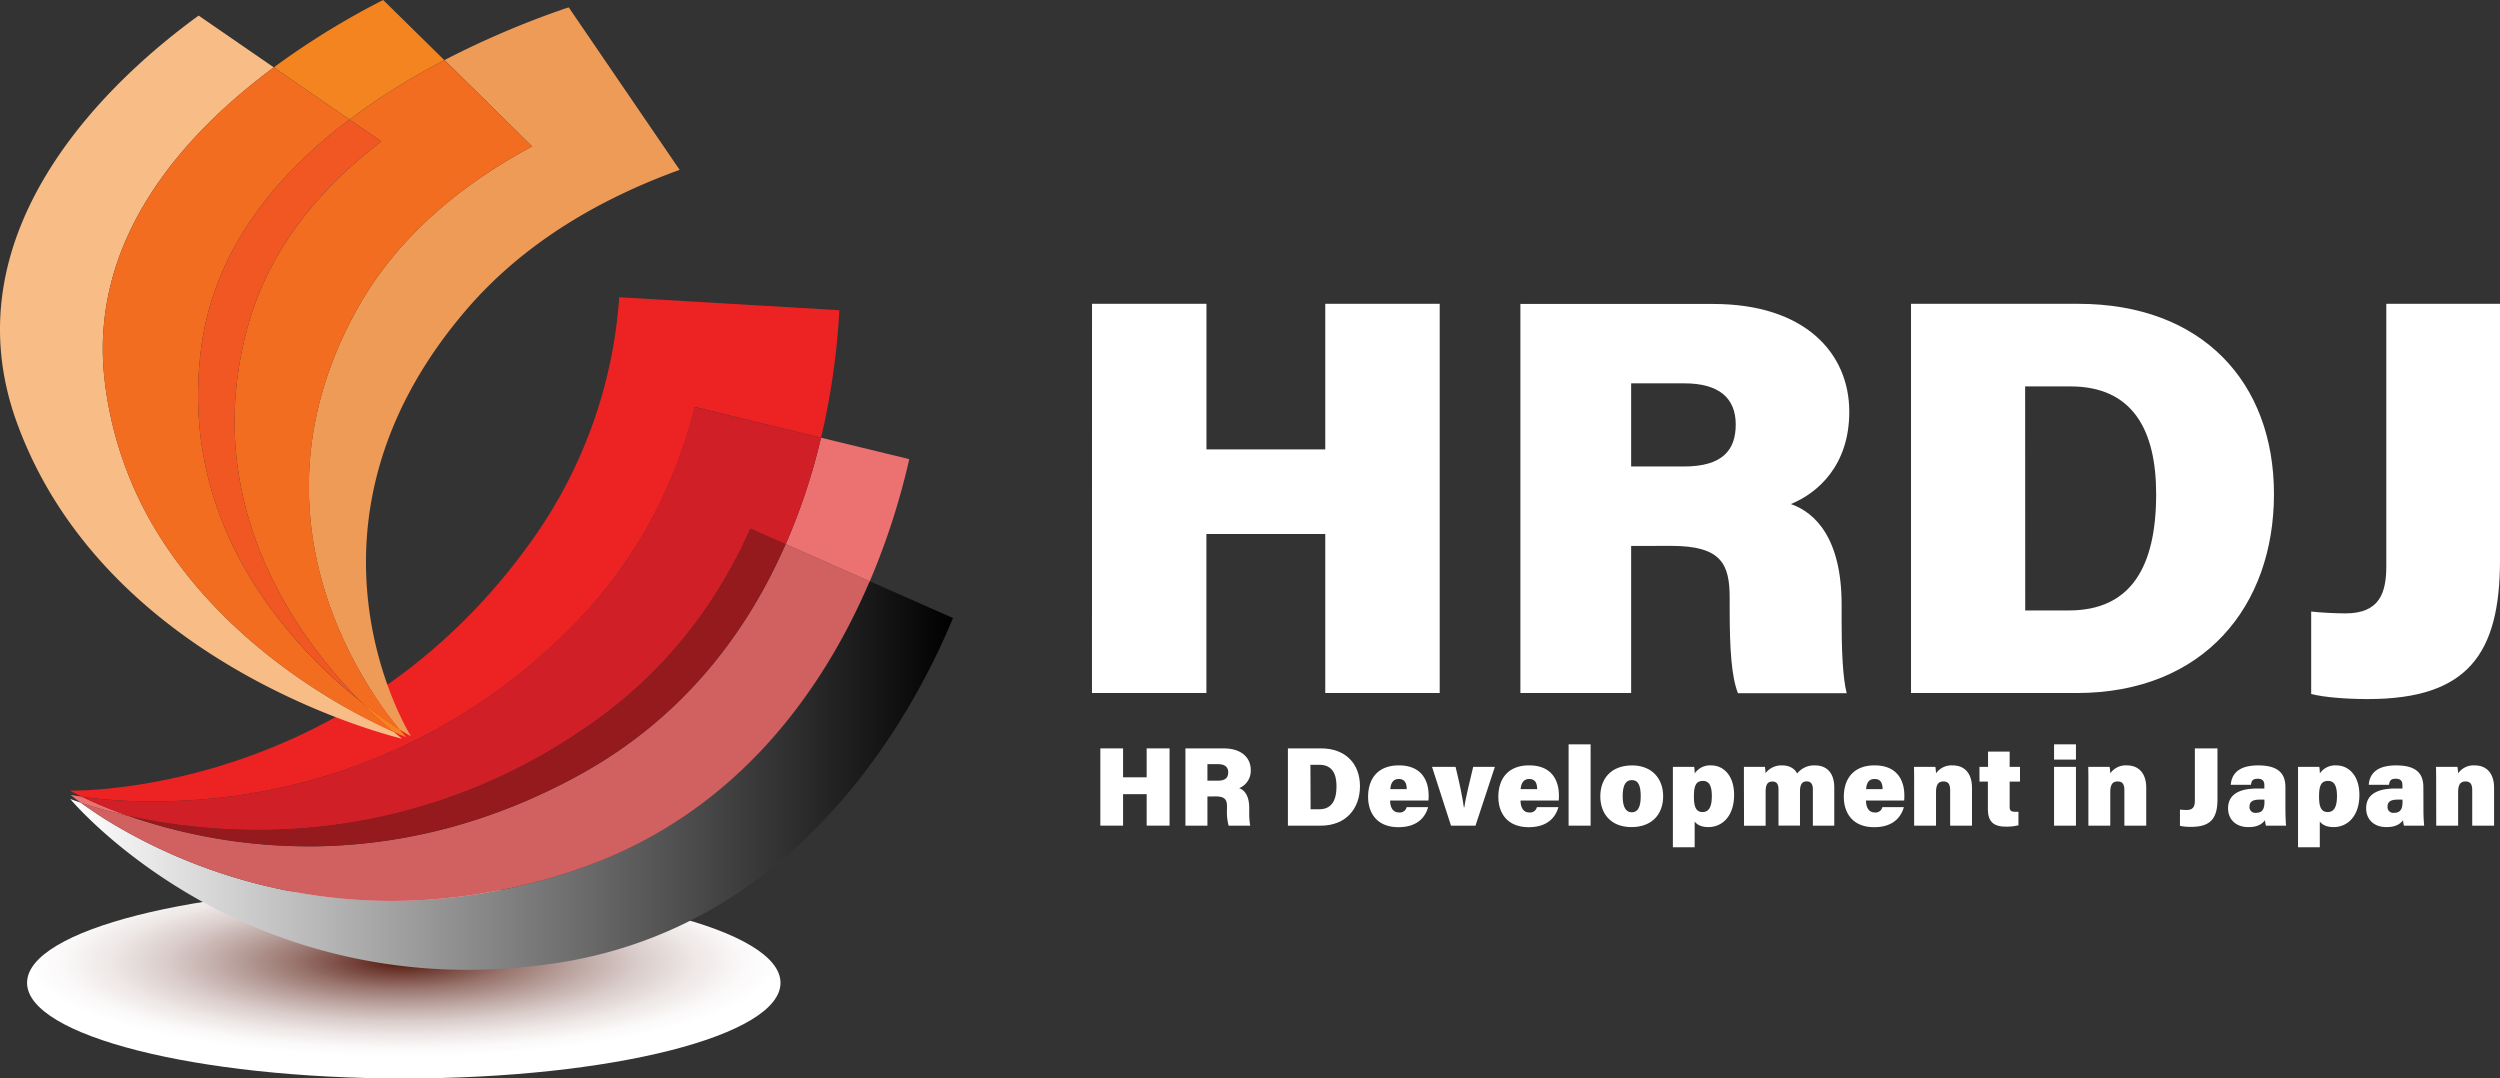 <svg xmlns="http://www.w3.org/2000/svg" xmlns:xlink="http://www.w3.org/1999/xlink" viewBox="0 0 873.88 376.98"><rect x="0" y="0" width="873.88" height="376.98" fill="#333333" stroke="none"/><defs><style>.cls-1{fill:url(#名称未設定グラデーション_18);}.cls-2{fill:url(#名称未設定グラデーション);}.cls-3{fill:#ec7271;}.cls-4{fill:#d16161;}.cls-5{fill:#ed2223;}.cls-6{fill:#d01f26;}.cls-7{fill:#941a1d;}.cls-8{fill:#f8bd87;}.cls-9{fill:#f4841f;}.cls-10{fill:#f36d20;}.cls-11{fill:#ee9b57;}.cls-12{fill:#f15722;}.cls-13{fill:#fff;}</style><radialGradient id="名称未設定グラデーション_18" cx="146.44" cy="2041.5" r="91.92" gradientTransform="translate(-68.66 -398.74) scale(1.43 0.36)" gradientUnits="userSpaceOnUse"><stop offset="0" stop-color="#521409"/><stop offset="0.11" stop-color="#6f3b32"/><stop offset="0.29" stop-color="#9a766f"/><stop offset="0.47" stop-color="#bea7a3"/><stop offset="0.63" stop-color="#dacdcb"/><stop offset="0.78" stop-color="#eee8e7"/><stop offset="0.91" stop-color="#fbf9f9"/><stop offset="1" stop-color="#fff"/></radialGradient><linearGradient id="名称未設定グラデーション" x1="24.52" y1="271.07" x2="333.08" y2="271.07" gradientUnits="userSpaceOnUse"><stop offset="0" stop-color="#fff"/><stop offset="1"/></linearGradient></defs><g id="レイヤー_2" data-name="レイヤー 2"><g id="Layer_1" data-name="Layer 1"><path class="cls-1" d="M272.83,343.55c0,18.46-59,33.43-131.68,33.43S9.46,362,9.46,343.55s59-33.42,131.69-33.42S272.83,325.09,272.83,343.55Z"/><path class="cls-2" d="M304,203.16c-16,37.41-46.4,82.07-103.31,101.1h0a200.21,200.21,0,0,1-63.07,10.65h-1.73a191.55,191.55,0,0,1-96.7-27.09c-1.27-.77-2.46-1.51-3.58-2.21h0c-3-2-5.48-3.63-7.28-5-2.47-.82-3.79-1.34-3.79-1.34S36.78,294,60,308.82A191.28,191.28,0,0,0,163.46,339a207.5,207.5,0,0,0,30-2.2c85.69-12.39,125.9-87.51,139.66-120.76L304,203.16"/><path class="cls-3" d="M24.62,277.81s1.25,1.06,3.69,2.83h0a169.18,169.18,0,0,0,16.56,4.55,157.23,157.23,0,0,1-16.27-6.72c-2.6-.36-4-.66-4-.66M287,153a217.75,217.75,0,0,1-12.35,37.24l29.36,13h0a248.6,248.6,0,0,0,13.82-42.75L287,153"/><path class="cls-4" d="M274.62,190.2c-13.12,30.05-35.19,60.46-72.29,80.78q-2.42,1.33-4.82,2.56c-31.55,16.26-61.39,21.93-87.14,22.29-.87,0-1.74,0-2.6,0h-1.23a191.78,191.78,0,0,1-59.8-10l-1.18-.4-.69-.25h0a169.18,169.18,0,0,1-16.56-4.55h0c1.8,1.33,4.24,3,7.28,5h0c1.12.7,2.31,1.44,3.58,2.21a191.58,191.58,0,0,0,96.7,27.09h1.73a200.21,200.21,0,0,0,63.07-10.65h0c56.91-19,87.33-63.69,103.31-101.1h0l-29.36-13"/><path class="cls-5" d="M216.45,103.87a166,166,0,0,1-30.13,84.48c-60.53,85.59-151.07,88-161,88h-.89s1.44.82,4.14,2.14h0c1,.15,2.26.32,3.66.48A181.54,181.54,0,0,0,53,280.13h.53c3.83,0,8-.1,12.35-.37a203.68,203.68,0,0,0,129.55-56.31c.54-.5,1.09-1,1.62-1.55s1.24-1.2,1.86-1.82c24.06-23.88,37.25-51.19,44-77.81L287,153h0a250.89,250.89,0,0,0,6.39-44.57l-76.91-4.52"/><path class="cls-6" d="M242.83,142.27c-6.71,26.62-19.9,53.93-44,77.81-.62.62-1.24,1.22-1.86,1.82s-1.08,1-1.62,1.55A203.68,203.68,0,0,1,65.84,279.76c-4.39.27-8.52.37-12.35.37H53A181.39,181.39,0,0,1,32.26,279c-1.4-.16-2.62-.33-3.66-.48h0a157.23,157.23,0,0,0,16.27,6.72c.92.21,1.87.41,2.84.61,2.41.5,5,1,7.68,1.43a211.08,211.08,0,0,0,33.91,2.85h.56l3.11,0a200.45,200.45,0,0,0,106.37-32.17c2.17-1.4,4.35-2.84,6.53-4.35h0c27.71-19.2,45.33-43.77,56.43-68.77l12.32,5.44h0A217.75,217.75,0,0,0,287,153h0l-44.14-10.69"/><path class="cls-7" d="M262.3,184.76c-11.1,25-28.72,49.57-56.43,68.77h0c-2.18,1.51-4.36,3-6.53,4.35A200.45,200.45,0,0,1,93,290.05l-3.11,0H89.3a211,211,0,0,1-33.91-2.85c-2.72-.45-5.27-.93-7.68-1.43-1-.2-1.92-.4-2.84-.61l.69.25,1.18.4a192.13,192.13,0,0,0,59.8,10h1.23c.86,0,1.73,0,2.6,0,25.75-.36,55.59-6,87.14-22.29q2.4-1.23,4.82-2.56c37.1-20.32,59.17-50.73,72.29-80.78h0l-12.32-5.44"/><path class="cls-8" d="M69.44,5.45C41,26.05-19.12,79.42,6,148c17.42,47.65,56.56,76.28,88.2,92.36,25.7,13.07,46.39,17.86,46.39,17.86s-1.12-.84-3.1-2.47c-2.14-.95-5-2.28-8.34-4-17.38-8.84-48.53-27.89-70.06-59.31a130.44,130.44,0,0,1-22.56-59.88C31.05,83.73,64,47.05,95.71,23.55L69.44,5.45"/><path class="cls-9" d="M125.43,244.63a156.07,156.07,0,0,0,12.06,11.16h0c2.92,1.31,4.58,1.93,4.58,1.93s-.91-1-2.46-2.8a169.32,169.32,0,0,1-14.18-10.29M133.94,0A272.53,272.53,0,0,0,95.71,23.55l26.45,18.24h0a235.27,235.27,0,0,1,33.2-20.73L133.94,0"/><path class="cls-10" d="M95.71,23.55h0C64,47.05,31.05,83.73,36.53,132.61a130.44,130.44,0,0,0,22.56,59.88c21.53,31.42,52.68,50.47,70.06,59.31,3.35,1.71,6.2,3,8.34,4h0a156.07,156.07,0,0,1-12.06-11.16h0A169.7,169.7,0,0,1,92,209C76.86,187,65.47,157.57,70.38,121.18,75,86.92,96.79,60.91,122.16,41.79L95.71,23.55"/><path class="cls-11" d="M197.48,3a315.23,315.23,0,0,0-42.12,18L186,51.18h0c-24.66,13.23-47.17,31.57-61.28,57.06-34.14,61.67-8.07,114.11,7.65,137.08,2.9,4.25,5.46,7.49,7.21,9.6h0c2.56,1.63,4.08,2.45,4.08,2.45S97.54,184.24,163.25,108c20.14-23.37,46.81-38.66,74.32-48.63L198.81,2.59,197.48,3"/><path class="cls-10" d="M155.36,21.06h0a235.27,235.27,0,0,0-33.2,20.73l11.13,7.65h0c-21,16-38.74,36.87-46.39,63.74-12.92,45.33,1.94,82.6,19.26,108a173,173,0,0,0,19.27,23.44h0a169.32,169.32,0,0,0,14.18,10.29h0c-1.75-2.11-4.31-5.35-7.21-9.6-15.72-23-41.79-75.41-7.65-137.08C138.86,82.75,161.37,64.41,186,51.18h0L155.36,21.06"/><path class="cls-12" d="M122.16,41.79h0C96.79,60.91,75,86.92,70.38,121.18,65.47,157.57,76.86,187,92,209a169.7,169.7,0,0,0,33.41,35.59h0a173,173,0,0,1-19.27-23.44C88.84,195.78,74,158.51,86.9,113.18c7.65-26.87,25.36-47.7,46.39-63.74h0l-11.13-7.65"/><path class="cls-13" d="M384.63,261.6h7.94v10.11h8.25V261.6h8v27h-8v-11h-8.25v11h-7.94Z"/><path class="cls-13" d="M422.06,278.41v10.2h-7.69v-27h13.39c6.36,0,9.44,3.4,9.44,7.48a6.54,6.54,0,0,1-4.05,6.41c1.7.59,3.52,2.39,3.52,7v1.12a25.25,25.25,0,0,0,.35,5h-7.55a18.76,18.76,0,0,1-.57-5.9V282c0-2.34-.56-3.61-4-3.61Zm0-5.52h3.66c2.64,0,3.6-1.1,3.6-2.92s-1.14-2.86-3.56-2.86h-3.7Z"/><path class="cls-13" d="M450.19,261.6H461.8c8.6,0,13.58,5.44,13.58,13.21s-4.85,13.8-13.71,13.8H450.19Zm7.93,21.28h3c4.3,0,6.06-3,6.06-8.07,0-4.48-1.65-7.48-6-7.48h-3.12Z"/><path class="cls-13" d="M485.92,279.84c0,2.08.79,4.15,3.05,4.15a2.42,2.42,0,0,0,2.72-1.85h7.51c-.75,2.74-3.08,7-10.36,7-7.77,0-10.62-5.23-10.62-10.6,0-6.2,3.28-11,10.76-11,8,0,10.4,5.39,10.4,10.53a13.62,13.62,0,0,1-.08,1.76Zm5.8-4c0-1.92-.58-3.54-2.77-3.54-2,0-2.83,1.5-2.95,3.54Z"/><path class="cls-13" d="M508.79,268.05c1.24,5,2.52,11.05,2.9,14.16h.17c.54-3.87,2-9.37,3.1-14.16h7.58l-6.78,20.56H507.2l-6.63-20.56Z"/><path class="cls-13" d="M531.51,279.84c0,2.08.79,4.15,3,4.15a2.41,2.41,0,0,0,2.71-1.85h7.52c-.75,2.74-3.08,7-10.36,7-7.77,0-10.63-5.23-10.63-10.6,0-6.2,3.28-11,10.77-11,8,0,10.4,5.39,10.4,10.53a13.62,13.62,0,0,1-.08,1.76Zm5.8-4c0-1.92-.58-3.54-2.77-3.54-2,0-2.83,1.5-3,3.54Z"/><path class="cls-13" d="M548.31,288.61V260.19H556v28.42Z"/><path class="cls-13" d="M581.36,278.31c0,6.41-4,10.8-11.07,10.8-7.29,0-10.9-4.78-10.9-10.73,0-6.2,3.77-10.83,11.15-10.83C577.32,267.55,581.36,272.08,581.36,278.31Zm-14.15,0c0,3.91,1.16,5.63,3.2,5.63s3.11-1.74,3.11-5.57c0-4.24-1.07-5.69-3.15-5.69C568.47,272.72,567.21,274.08,567.21,278.35Z"/><path class="cls-13" d="M592.37,287.17v9h-7.61V273.59c0-1.86,0-4.1,0-5.54h7.44a18.4,18.4,0,0,1,.2,2.3,6.43,6.43,0,0,1,5.76-2.8c4.33,0,8,3.59,8,10.29,0,7.6-4.29,11.27-9,11.27C594.61,289.11,593.17,288.22,592.37,287.17Zm6-9c0-3.8-1.15-5.2-3.11-5.2-2.41,0-3.15,1.65-3.15,5.49,0,3.55.75,5.39,3,5.39S598.38,282.09,598.38,278.14Z"/><path class="cls-13" d="M609.59,273.68c0-1.89,0-3.88,0-5.63h7.34c.08.47.19,1.46.23,2.19a6.92,6.92,0,0,1,5.79-2.69c3.08,0,4.57,1.52,5.25,2.83a7.55,7.55,0,0,1,6.31-2.83c3.82,0,6.66,2.42,6.66,7.69v13.37h-7.48V275.9c0-1.52-.5-2.77-2.14-2.77s-2.36,1.12-2.36,3.47v12h-7.51V276c0-1.55-.39-2.81-2.1-2.81s-2.4,1-2.4,3.63v11.82h-7.55Z"/><path class="cls-13" d="M652.26,279.84c0,2.08.8,4.15,3,4.15a2.42,2.42,0,0,0,2.72-1.85h7.51c-.75,2.74-3.08,7-10.36,7-7.76,0-10.62-5.23-10.62-10.6,0-6.2,3.28-11,10.76-11,8,0,10.4,5.39,10.4,10.53a15.85,15.85,0,0,1-.07,1.76Zm5.8-4c0-1.92-.57-3.54-2.76-3.54s-2.83,1.5-3,3.54Z"/><path class="cls-13" d="M669.09,273.38c0-1.78,0-3.7-.05-5.33h7.47a19.35,19.35,0,0,1,.23,2.27,6.62,6.62,0,0,1,5.85-2.77c4.12,0,6.72,2.78,6.72,7.82v13.24h-7.63V276.25c0-2-.57-3.09-2.34-3.09-1.59,0-2.6.84-2.6,3.73v11.72h-7.65Z"/><path class="cls-13" d="M691.92,268.05h3v-5.33h7.56v5.33h3.61v5.16h-3.61V282c0,1.27.41,1.76,2,1.76a10.7,10.7,0,0,0,1.07,0v4.72a17,17,0,0,1-4.46.47c-4.86,0-6.22-2.37-6.22-6.25v-9.48h-2.93Z"/><path class="cls-13" d="M718,260.19h7.65v5.33H718Zm0,7.86h7.65v20.56H718Z"/><path class="cls-13" d="M730,273.38c0-1.78,0-3.7-.05-5.33h7.47a21.76,21.76,0,0,1,.23,2.27,6.6,6.6,0,0,1,5.85-2.77c4.11,0,6.72,2.78,6.72,7.82v13.24h-7.64V276.25c0-2-.57-3.09-2.33-3.09-1.6,0-2.6.84-2.6,3.73v11.72H730Z"/><path class="cls-13" d="M775.12,279.37c0,6.53-2.24,9.66-9.18,9.66a18.54,18.54,0,0,1-3.93-.35V283c.54.06,1.61.13,2.38.13,2.36,0,2.83-1.42,2.83-3.28V261.6h7.9Z"/><path class="cls-13" d="M798.87,282.51c0,2.32.11,5.41.24,6.1h-7.05a8.67,8.67,0,0,1-.32-1.9c-1,1.28-2.49,2.4-5.8,2.4-4.62,0-7.11-2.9-7.11-6.56,0-4.83,3.88-6.92,10.16-6.92h2.52v-1.14c0-1.31-.47-2.28-2.31-2.28s-2.19.79-2.37,2.12h-7.06c.28-3.43,2.31-6.8,9.62-6.78,6.74,0,9.48,2.62,9.48,7.58Zm-7.36-3h-1.69c-2.64,0-3.5.92-3.5,2.44a2,2,0,0,0,2.23,2.18c2.6,0,3-1.78,3-4Z"/><path class="cls-13" d="M810.89,287.17v9h-7.61V273.59c0-1.86,0-4.1,0-5.54h7.44a18.45,18.45,0,0,1,.19,2.3,6.45,6.45,0,0,1,5.77-2.8c4.33,0,8.05,3.59,8.05,10.29,0,7.6-4.29,11.27-9,11.27C813.13,289.11,811.69,288.22,810.89,287.17Zm6-9c0-3.8-1.15-5.2-3.11-5.2-2.41,0-3.15,1.65-3.15,5.49,0,3.55.75,5.39,3,5.39S816.9,282.09,816.9,278.14Z"/><path class="cls-13" d="M847.12,282.51a60.71,60.71,0,0,0,.25,6.1h-7.06a8.67,8.67,0,0,1-.32-1.9c-1,1.28-2.49,2.4-5.8,2.4-4.61,0-7.1-2.9-7.1-6.56,0-4.83,3.87-6.92,10.15-6.92h2.53v-1.14c0-1.31-.47-2.28-2.32-2.28s-2.18.79-2.36,2.12H828c.27-3.43,2.31-6.8,9.62-6.78,6.74,0,9.47,2.62,9.47,7.58Zm-7.35-3h-1.7c-2.63,0-3.5.92-3.5,2.44a2,2,0,0,0,2.24,2.18c2.59,0,3-1.78,3-4Z"/><path class="cls-13" d="M851.56,273.38c0-1.78,0-3.7-.06-5.33H859a19.28,19.28,0,0,1,.24,2.27,6.6,6.6,0,0,1,5.84-2.77c4.12,0,6.73,2.78,6.73,7.82v13.24h-7.64V276.25c0-2-.57-3.09-2.33-3.09-1.6,0-2.6.84-2.6,3.73v11.72h-7.65Z"/><path class="cls-13" d="M381.72,106.2h40v50.9h41.53V106.2h40V242.25h-40v-55.6H421.7v55.6h-40Z"/><path class="cls-13" d="M570.17,190.84v51.41H531.46v-136h67.42c32,0,47.54,17.15,47.54,37.67,0,18.79-11,28.4-20.42,32.27,8.58,3,17.74,12.07,17.74,35.11v5.66c0,8.47.26,19.44,1.76,25.34h-38c-2.3-5.86-2.89-15.73-2.89-29.71V209c0-11.75-2.81-18.19-20.4-18.19Zm0-27.78h18.44c13.28,0,18.12-5.52,18.12-14.67S601,134,588.8,134H570.17Z"/><path class="cls-13" d="M668,106.2h58.45c43.3,0,68.42,27.39,68.42,66.52s-24.47,69.53-69,69.53H668Zm39.92,107.18h15.27c21.64,0,30.5-15.17,30.5-40.66,0-22.52-8.27-37.65-30-37.65H707.89Z"/><path class="cls-13" d="M873.88,195.72c0,32.87-11.27,48.64-46.22,48.64-7.23,0-15.32-.6-19.78-1.78V213.76c2.72.33,8.1.65,12,.65,11.87,0,14.26-7.12,14.26-16.52V106.2h39.77Z"/></g></g></svg>